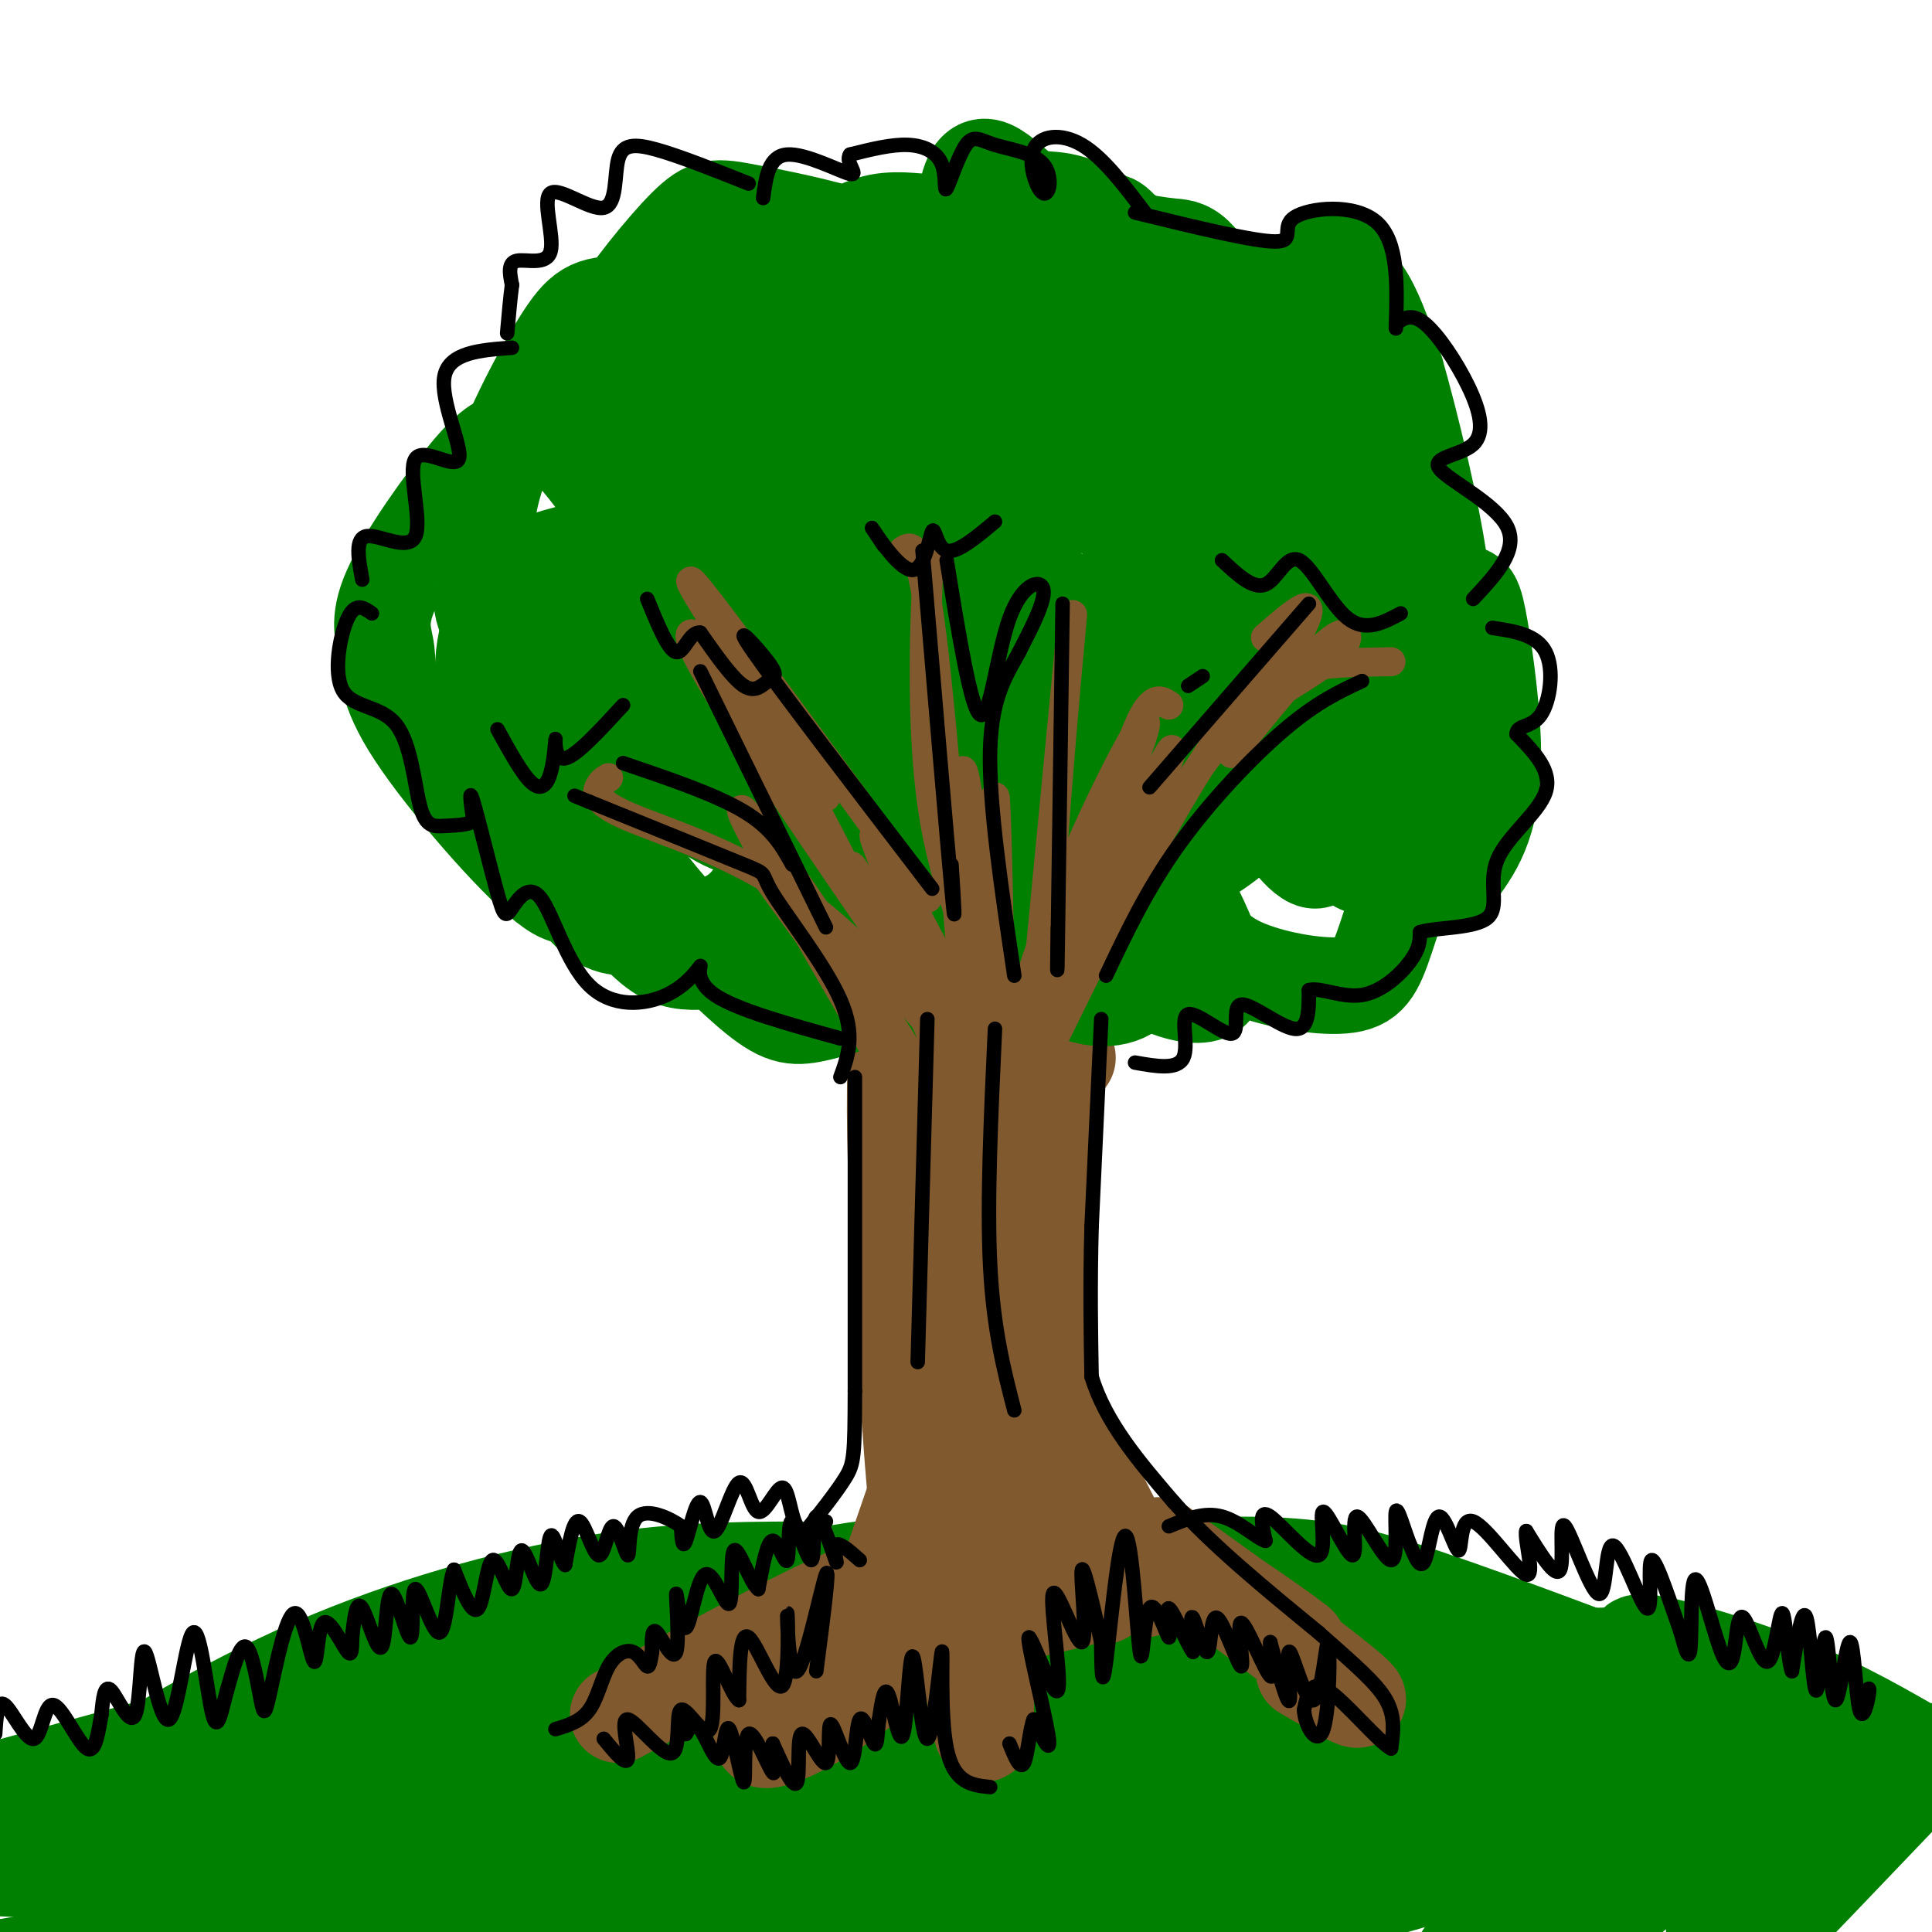 <svg viewBox='0 0 400 400' version='1.1' xmlns='http://www.w3.org/2000/svg' xmlns:xlink='http://www.w3.org/1999/xlink'><g fill='none' stroke='rgb(0,128,0)' stroke-width='20' stroke-linecap='round' stroke-linejoin='round'><path d='M313,354c-34.648,-0.391 -69.297,-0.781 -96,1c-26.703,1.781 -45.461,5.735 -43,8c2.461,2.265 26.142,2.841 53,1c26.858,-1.841 56.894,-6.099 86,-7c29.106,-0.901 57.284,1.555 41,5c-16.284,3.445 -77.029,7.879 -83,8c-5.971,0.121 42.833,-4.071 70,-6c27.167,-1.929 32.699,-1.596 19,2c-13.699,3.596 -46.628,10.456 -59,13c-12.372,2.544 -4.186,0.772 4,-1'/><path d='M305,378c14.136,-3.309 47.475,-11.083 62,-15c14.525,-3.917 10.237,-3.977 1,3c-9.237,6.977 -23.424,20.991 -31,27c-7.576,6.009 -8.540,4.013 5,-7c13.540,-11.013 41.584,-31.042 41,-25c-0.584,6.042 -29.796,38.156 -28,39c1.796,0.844 34.599,-29.580 39,-32c4.401,-2.420 -19.600,23.166 -24,28c-4.400,4.834 10.800,-11.083 26,-27'/><path d='M396,369c8.317,-7.654 16.110,-13.288 4,-3c-12.110,10.288 -44.122,36.500 -45,36c-0.878,-0.500 29.379,-27.712 28,-33c-1.379,-5.288 -34.394,11.346 -53,21c-18.606,9.654 -22.803,12.327 -27,15'/><path d='M304,404c24.822,-11.267 49.644,-22.533 44,-25c-5.644,-2.467 -41.756,3.867 -68,10c-26.244,6.133 -42.622,12.067 -59,18'/><path d='M231,404c38.250,-8.667 76.500,-17.333 64,-17c-12.500,0.333 -75.750,9.667 -139,19'/><path d='M174,403c44.511,-10.733 89.022,-21.467 110,-28c20.978,-6.533 18.422,-8.867 -15,-3c-33.422,5.867 -97.711,19.933 -162,34'/><path d='M175,395c43.798,-12.720 87.595,-25.440 103,-31c15.405,-5.560 2.417,-3.958 -12,-2c-14.417,1.958 -30.262,4.274 -63,12c-32.738,7.726 -82.369,20.863 -132,34'/><path d='M115,398c19.381,-4.738 38.762,-9.476 68,-19c29.238,-9.524 68.333,-23.833 63,-24c-5.333,-0.167 -55.095,13.810 -104,25c-48.905,11.190 -96.952,19.595 -145,28'/><path d='M33,400c96.643,-21.363 193.285,-42.727 224,-51c30.715,-8.273 -4.498,-3.456 -11,-4c-6.502,-0.544 15.708,-6.448 -26,0c-41.708,6.448 -147.334,25.247 -192,34c-44.666,8.753 -28.372,7.459 -23,8c5.372,0.541 -0.179,2.916 24,0c24.179,-2.916 78.089,-11.122 133,-22c54.911,-10.878 110.822,-24.429 118,-29c7.178,-4.571 -34.378,-0.163 -73,6c-38.622,6.163 -74.311,14.082 -110,22'/><path d='M97,364c-46.395,6.028 -107.381,10.097 -65,5c42.381,-5.097 188.129,-19.361 245,-26c56.871,-6.639 24.866,-5.655 32,1c7.134,6.655 53.407,18.980 61,18c7.593,-0.980 -23.494,-15.264 -30,-20c-6.506,-4.736 11.570,0.075 25,5c13.430,4.925 22.215,9.962 31,15'/><path d='M396,362c-6.564,-1.143 -38.475,-11.499 -48,-16c-9.525,-4.501 3.336,-3.146 -30,-3c-33.336,0.146 -112.870,-0.916 -150,-1c-37.130,-0.084 -31.858,0.809 -60,8c-28.142,7.191 -89.700,20.678 -90,25c-0.300,4.322 60.657,-0.521 121,-8c60.343,-7.479 120.071,-17.592 147,-22c26.929,-4.408 21.058,-3.110 28,-1c6.942,2.110 26.698,5.031 34,6c7.302,0.969 2.151,-0.016 -3,-1'/><path d='M345,349c-9.971,-3.772 -33.398,-12.701 -49,-18c-15.602,-5.299 -23.378,-6.967 -39,-7c-15.622,-0.033 -39.091,1.568 -52,1c-12.909,-0.568 -15.260,-3.305 -48,4c-32.740,7.305 -95.870,24.653 -159,42'/><path d='M3,371c0.000,0.000 16.000,-4.000 16,-4'/><path d='M165,325c-13.067,0.067 -26.133,0.133 -43,3c-16.867,2.867 -37.533,8.533 -57,17c-19.467,8.467 -37.733,19.733 -56,31'/></g>
<g fill='none' stroke='rgb(129,89,47)' stroke-width='20' stroke-linecap='round' stroke-linejoin='round'><path d='M237,329c-5.791,-12.201 -11.582,-24.402 -15,-28c-3.418,-3.598 -4.463,1.407 -5,-19c-0.537,-20.407 -0.568,-66.225 -1,-66c-0.432,0.225 -1.266,46.493 0,71c1.266,24.507 4.633,27.254 8,30'/><path d='M224,317c2.951,9.970 6.330,19.893 3,8c-3.330,-11.893 -13.367,-45.604 -18,-68c-4.633,-22.396 -3.860,-33.476 -4,-30c-0.140,3.476 -1.192,21.509 2,49c3.192,27.491 10.629,64.440 9,49c-1.629,-15.440 -12.322,-83.269 -16,-102c-3.678,-18.731 -0.339,11.634 3,42'/><path d='M203,265c0.956,27.053 1.846,73.687 1,62c-0.846,-11.687 -3.427,-81.695 -4,-100c-0.573,-18.305 0.863,15.092 0,41c-0.863,25.908 -4.025,44.326 -6,58c-1.975,13.674 -2.762,22.605 -2,-2c0.762,-24.605 3.075,-82.744 4,-101c0.925,-18.256 0.463,3.372 0,25'/><path d='M196,248c0.504,11.616 1.763,28.157 -3,50c-4.763,21.843 -15.550,48.988 -14,43c1.550,-5.988 15.436,-45.110 20,-59c4.564,-13.890 -0.194,-2.547 1,7c1.194,9.547 8.341,17.299 17,23c8.659,5.701 18.829,9.350 29,13'/><path d='M246,325c11.778,7.073 26.724,18.257 22,15c-4.724,-3.257 -29.118,-20.954 -28,-20c1.118,0.954 27.748,20.558 37,28c9.252,7.442 1.126,2.721 -7,-2'/><path d='M223,331c-18.530,4.389 -37.060,8.777 -40,7c-2.940,-1.777 9.711,-9.720 8,-6c-1.711,3.720 -17.784,19.102 -20,20c-2.216,0.898 9.427,-12.687 8,-13c-1.427,-0.313 -15.923,12.647 -20,18c-4.077,5.353 2.264,3.101 8,0c5.736,-3.101 10.868,-7.050 16,-11'/><path d='M183,346c6.048,-7.631 13.167,-21.208 17,-18c3.833,3.208 4.381,23.202 4,29c-0.381,5.798 -1.690,-2.601 -3,-11'/><path d='M198,331c-22.726,10.071 -45.452,20.143 -46,19c-0.548,-1.143 21.083,-13.500 29,-19c7.917,-5.500 2.119,-4.143 -9,1c-11.119,5.143 -27.560,14.071 -44,23'/><path d='M188,327c4.381,-28.067 8.762,-56.134 9,-80c0.238,-23.866 -3.668,-43.530 -5,-29c-1.332,14.530 -0.089,63.256 0,87c0.089,23.744 -0.976,22.508 -3,-3c-2.024,-25.508 -5.007,-75.288 -3,-87c2.007,-11.712 9.003,14.644 16,41'/><path d='M202,256c1.807,-4.203 -1.675,-35.211 -2,-47c-0.325,-11.789 2.507,-4.358 6,4c3.493,8.358 7.648,17.642 9,17c1.352,-0.642 -0.097,-11.211 0,-16c0.097,-4.789 1.742,-3.797 3,-2c1.258,1.797 2.129,4.398 3,7'/></g>
<g fill='none' stroke='rgb(0,128,0)' stroke-width='20' stroke-linecap='round' stroke-linejoin='round'><path d='M235,166c8.996,15.562 17.991,31.123 17,37c-0.991,5.877 -11.970,2.069 -21,-4c-9.030,-6.069 -16.112,-14.400 -20,-20c-3.888,-5.600 -4.582,-8.468 -3,-12c1.582,-3.532 5.439,-7.727 11,-5c5.561,2.727 12.825,12.376 16,19c3.175,6.624 2.262,10.225 2,14c-0.262,3.775 0.126,7.725 -3,10c-3.126,2.275 -9.767,2.874 -17,-3c-7.233,-5.874 -15.057,-18.220 -18,-27c-2.943,-8.780 -1.006,-13.995 1,-17c2.006,-3.005 4.080,-3.802 8,-2c3.920,1.802 9.687,6.203 13,11c3.313,4.797 4.171,9.991 5,15c0.829,5.009 1.627,9.834 1,13c-0.627,3.166 -2.681,4.675 -5,6c-2.319,1.325 -4.905,2.467 -9,2c-4.095,-0.467 -9.700,-2.544 -14,-6c-4.300,-3.456 -7.293,-8.290 -10,-12c-2.707,-3.710 -5.126,-6.295 -7,-14c-1.874,-7.705 -3.203,-20.529 -1,-26c2.203,-5.471 7.939,-3.588 12,-3c4.061,0.588 6.446,-0.118 9,6c2.554,6.118 5.277,19.059 8,32'/><path d='M210,180c-0.715,10.518 -6.503,20.812 -14,24c-7.497,3.188 -16.704,-0.730 -23,-6c-6.296,-5.270 -9.680,-11.891 -12,-17c-2.320,-5.109 -3.575,-8.707 -4,-13c-0.425,-4.293 -0.019,-9.283 1,-13c1.019,-3.717 2.652,-6.163 7,-7c4.348,-0.837 11.411,-0.066 16,1c4.589,1.066 6.703,2.425 8,11c1.297,8.575 1.776,24.365 1,33c-0.776,8.635 -2.809,10.116 -7,12c-4.191,1.884 -10.541,4.172 -15,5c-4.459,0.828 -7.027,0.198 -14,-6c-6.973,-6.198 -18.353,-17.962 -24,-27c-5.647,-9.038 -5.562,-15.348 -5,-20c0.562,-4.652 1.602,-7.644 4,-10c2.398,-2.356 6.153,-4.075 10,-5c3.847,-0.925 7.784,-1.055 12,1c4.216,2.055 8.711,6.294 12,11c3.289,4.706 5.373,9.880 5,17c-0.373,7.120 -3.202,16.188 -6,21c-2.798,4.812 -5.565,5.369 -9,6c-3.435,0.631 -7.539,1.338 -11,1c-3.461,-0.338 -6.278,-1.719 -11,-7c-4.722,-5.281 -11.348,-14.460 -15,-21c-3.652,-6.540 -4.329,-10.440 -4,-17c0.329,-6.560 1.665,-15.780 3,-25'/><path d='M115,129c1.947,-4.811 5.315,-4.339 9,-5c3.685,-0.661 7.689,-2.457 14,0c6.311,2.457 14.930,9.166 20,15c5.070,5.834 6.592,10.794 6,19c-0.592,8.206 -3.300,19.657 -7,26c-3.700,6.343 -8.394,7.576 -13,8c-4.606,0.424 -9.123,0.037 -13,0c-3.877,-0.037 -7.114,0.276 -13,-8c-5.886,-8.276 -14.419,-25.141 -17,-37c-2.581,-11.859 0.792,-18.711 3,-23c2.208,-4.289 3.250,-6.014 9,-8c5.750,-1.986 16.208,-4.231 25,-5c8.792,-0.769 15.918,-0.061 23,2c7.082,2.061 14.119,5.476 19,9c4.881,3.524 7.605,7.156 10,14c2.395,6.844 4.459,16.898 -1,24c-5.459,7.102 -18.443,11.251 -27,12c-8.557,0.749 -12.687,-1.904 -17,-5c-4.313,-3.096 -8.808,-6.636 -13,-12c-4.192,-5.364 -8.081,-12.553 -10,-17c-1.919,-4.447 -1.869,-6.152 0,-11c1.869,-4.848 5.556,-12.841 15,-20c9.444,-7.159 24.645,-13.486 34,-16c9.355,-2.514 12.865,-1.215 18,8c5.135,9.215 11.896,26.347 14,36c2.104,9.653 -0.448,11.826 -3,14'/><path d='M200,149c-5.853,4.591 -18.985,9.068 -31,5c-12.015,-4.068 -22.913,-16.680 -28,-24c-5.087,-7.320 -4.365,-9.347 -4,-12c0.365,-2.653 0.371,-5.933 3,-12c2.629,-6.067 7.881,-14.923 17,-20c9.119,-5.077 22.104,-6.376 28,-7c5.896,-0.624 4.703,-0.574 10,1c5.297,1.574 17.083,4.670 27,13c9.917,8.330 17.966,21.893 22,31c4.034,9.107 4.054,13.758 1,22c-3.054,8.242 -9.181,20.075 -15,25c-5.819,4.925 -11.330,2.943 -16,3c-4.670,0.057 -8.501,2.154 -18,-4c-9.499,-6.154 -24.668,-20.559 -32,-29c-7.332,-8.441 -6.826,-10.919 -7,-15c-0.174,-4.081 -1.027,-9.764 4,-19c5.027,-9.236 15.935,-22.025 23,-28c7.065,-5.975 10.288,-5.135 14,-5c3.712,0.135 7.912,-0.434 16,3c8.088,3.434 20.065,10.872 28,17c7.935,6.128 11.829,10.946 16,15c4.171,4.054 8.621,7.343 10,16c1.379,8.657 -0.311,22.681 -3,32c-2.689,9.319 -6.378,13.932 -12,18c-5.622,4.068 -13.178,7.591 -20,9c-6.822,1.409 -12.911,0.705 -19,0'/><path d='M214,184c-10.343,-4.362 -26.700,-15.267 -38,-25c-11.300,-9.733 -17.543,-18.295 -21,-25c-3.457,-6.705 -4.128,-11.553 -5,-16c-0.872,-4.447 -1.946,-8.494 1,-16c2.946,-7.506 9.912,-18.471 15,-25c5.088,-6.529 8.297,-8.620 13,-10c4.703,-1.380 10.898,-2.048 16,-2c5.102,0.048 9.110,0.813 16,8c6.890,7.187 16.661,20.796 22,31c5.339,10.204 6.246,17.003 7,24c0.754,6.997 1.354,14.191 0,20c-1.354,5.809 -4.662,10.234 -8,13c-3.338,2.766 -6.705,3.872 -12,3c-5.295,-0.872 -12.517,-3.722 -21,-11c-8.483,-7.278 -18.225,-18.983 -23,-26c-4.775,-7.017 -4.582,-9.345 -3,-13c1.582,-3.655 4.552,-8.637 8,-11c3.448,-2.363 7.374,-2.109 11,-1c3.626,1.109 6.951,3.072 10,6c3.049,2.928 5.821,6.821 9,16c3.179,9.179 6.763,23.645 6,29c-0.763,5.355 -5.875,1.600 -13,-8c-7.125,-9.600 -16.265,-25.046 -20,-35c-3.735,-9.954 -2.067,-14.415 0,-15c2.067,-0.585 4.534,2.708 7,6'/><path d='M191,101c3.961,9.608 10.363,30.628 13,40c2.637,9.372 1.508,7.097 1,8c-0.508,0.903 -0.394,4.983 -5,2c-4.606,-2.983 -13.931,-13.031 -19,-20c-5.069,-6.969 -5.881,-10.861 -7,-15c-1.119,-4.139 -2.543,-8.524 -2,-13c0.543,-4.476 3.054,-9.041 6,-13c2.946,-3.959 6.326,-7.312 13,-9c6.674,-1.688 16.640,-1.710 24,0c7.360,1.710 12.112,5.152 17,10c4.888,4.848 9.912,11.102 13,18c3.088,6.898 4.239,14.438 5,22c0.761,7.562 1.132,15.144 0,23c-1.132,7.856 -3.767,15.984 -7,19c-3.233,3.016 -7.065,0.918 -10,1c-2.935,0.082 -4.971,2.345 -12,-6c-7.029,-8.345 -19.049,-27.296 -23,-38c-3.951,-10.704 0.166,-13.161 2,-16c1.834,-2.839 1.386,-6.061 7,1c5.614,7.061 17.292,24.403 24,33c6.708,8.597 8.448,8.449 12,10c3.552,1.551 8.918,4.802 19,6c10.082,1.198 24.881,0.342 31,1c6.119,0.658 3.560,2.829 1,5'/><path d='M294,170c-1.186,5.572 -4.651,17.002 -7,24c-2.349,6.998 -3.581,9.563 -9,10c-5.419,0.437 -15.025,-1.253 -21,-4c-5.975,-2.747 -8.320,-6.551 -13,-13c-4.680,-6.449 -11.697,-15.543 -14,-27c-2.303,-11.457 0.107,-25.278 2,-32c1.893,-6.722 3.269,-6.344 7,-7c3.731,-0.656 9.818,-2.347 14,-1c4.182,1.347 6.459,5.732 9,9c2.541,3.268 5.344,5.421 8,15c2.656,9.579 5.163,26.586 4,32c-1.163,5.414 -5.998,-0.763 -9,-5c-3.002,-4.237 -4.172,-6.534 -5,-10c-0.828,-3.466 -1.315,-8.101 -1,-15c0.315,-6.899 1.433,-16.062 3,-22c1.567,-5.938 3.582,-8.651 6,-11c2.418,-2.349 5.237,-4.333 8,-4c2.763,0.333 5.469,2.983 8,4c2.531,1.017 4.888,0.399 7,12c2.112,11.601 3.978,35.419 4,46c0.022,10.581 -1.802,7.926 -5,8c-3.198,0.074 -7.771,2.878 -12,-3c-4.229,-5.878 -8.115,-20.439 -12,-35'/><path d='M266,141c-0.159,-11.055 5.444,-21.193 9,-27c3.556,-5.807 5.066,-7.284 8,-7c2.934,0.284 7.291,2.331 10,5c2.709,2.669 3.771,5.962 5,17c1.229,11.038 2.625,29.821 1,38c-1.625,8.179 -6.271,5.753 -9,4c-2.729,-1.753 -3.540,-2.833 -9,-6c-5.460,-3.167 -15.570,-8.422 -21,-27c-5.430,-18.578 -6.182,-50.478 -8,-55c-1.818,-4.522 -4.703,18.335 -7,29c-2.297,10.665 -4.006,9.137 -9,10c-4.994,0.863 -13.272,4.117 -24,5c-10.728,0.883 -23.905,-0.606 -31,-2c-7.095,-1.394 -8.108,-2.693 -8,9c0.108,11.693 1.337,36.379 -2,44c-3.337,7.621 -11.239,-1.823 -18,-12c-6.761,-10.177 -12.380,-21.089 -18,-32'/><path d='M135,134c-4.019,-10.916 -5.066,-22.205 -5,-14c0.066,8.205 1.246,35.906 1,47c-0.246,11.094 -1.919,5.582 -10,-9c-8.081,-14.582 -22.570,-38.233 -21,-32c1.570,6.233 19.198,42.351 25,56c5.802,13.649 -0.221,4.829 -3,3c-2.779,-1.829 -2.314,3.333 -9,-2c-6.686,-5.333 -20.523,-21.160 -27,-31c-6.477,-9.840 -5.595,-13.692 -6,-17c-0.405,-3.308 -2.098,-6.072 1,-13c3.098,-6.928 10.988,-18.019 16,-24c5.012,-5.981 7.146,-6.852 10,-7c2.854,-0.148 6.427,0.426 10,1'/><path d='M117,92c5.515,5.361 14.301,18.263 18,26c3.699,7.737 2.311,10.308 0,14c-2.311,3.692 -5.546,8.505 -8,11c-2.454,2.495 -4.129,2.674 -8,0c-3.871,-2.674 -9.940,-8.200 -13,-12c-3.060,-3.800 -3.112,-5.874 -4,-10c-0.888,-4.126 -2.613,-10.302 0,-20c2.613,-9.698 9.565,-22.916 14,-30c4.435,-7.084 6.355,-8.034 13,-8c6.645,0.034 18.015,1.051 26,5c7.985,3.949 12.583,10.829 16,17c3.417,6.171 5.651,11.634 8,18c2.349,6.366 4.811,13.634 1,15c-3.811,1.366 -13.895,-3.170 -20,-10c-6.105,-6.830 -8.231,-15.953 -8,-24c0.231,-8.047 2.821,-15.019 6,-20c3.179,-4.981 6.948,-7.972 11,-11c4.052,-3.028 8.386,-6.093 13,-7c4.614,-0.907 9.507,0.342 12,0c2.493,-0.342 2.586,-2.277 9,9c6.414,11.277 19.150,35.767 27,48c7.850,12.233 10.814,12.209 12,11c1.186,-1.209 0.593,-3.605 0,-6'/><path d='M242,108c6.412,-9.168 22.444,-29.090 30,-35c7.556,-5.910 6.638,2.190 10,12c3.362,9.810 11.005,21.329 14,32c2.995,10.671 1.343,20.493 -1,25c-2.343,4.507 -5.376,3.699 -8,0c-2.624,-3.699 -4.840,-10.288 -2,-14c2.840,-3.712 10.735,-4.546 15,-5c4.265,-0.454 4.900,-0.528 6,5c1.100,5.528 2.667,16.659 3,25c0.333,8.341 -0.566,13.894 -2,18c-1.434,4.106 -3.402,6.767 -5,9c-1.598,2.233 -2.825,4.037 -7,2c-4.175,-2.037 -11.299,-7.917 -16,-18c-4.701,-10.083 -6.979,-24.369 -8,-37c-1.021,-12.631 -0.786,-23.607 1,-23c1.786,0.607 5.123,12.795 6,20c0.877,7.205 -0.704,9.425 -2,12c-1.296,2.575 -2.306,5.505 -7,7c-4.694,1.495 -13.071,1.556 -20,0c-6.929,-1.556 -12.408,-4.730 -18,-9c-5.592,-4.270 -11.296,-9.635 -17,-15'/><path d='M214,119c-11.105,-10.148 -30.369,-28.020 -40,-35c-9.631,-6.980 -9.631,-3.070 -12,-2c-2.369,1.070 -7.109,-0.700 -10,5c-2.891,5.700 -3.933,18.869 -5,14c-1.067,-4.869 -2.160,-27.778 -1,-39c1.160,-11.222 4.572,-10.759 7,-10c2.428,0.759 3.872,1.813 5,5c1.128,3.187 1.941,8.505 2,15c0.059,6.495 -0.635,14.167 -2,18c-1.365,3.833 -3.402,3.829 -8,3c-4.598,-0.829 -11.757,-2.482 -16,-6c-4.243,-3.518 -5.568,-8.901 -7,-12c-1.432,-3.099 -2.969,-3.913 0,-9c2.969,-5.087 10.444,-14.447 15,-19c4.556,-4.553 6.194,-4.298 13,-3c6.806,1.298 18.779,3.638 27,7c8.221,3.362 12.688,7.747 18,13c5.312,5.253 11.469,11.376 18,20c6.531,8.624 13.438,19.750 13,22c-0.438,2.250 -8.219,-4.375 -16,-11'/><path d='M215,95c-5.609,-10.335 -11.632,-30.672 -15,-39c-3.368,-8.328 -4.080,-4.646 -4,4c0.080,8.646 0.952,22.257 2,33c1.048,10.743 2.270,18.620 2,6c-0.270,-12.620 -2.033,-45.736 0,-58c2.033,-12.264 7.862,-3.676 12,-1c4.138,2.676 6.586,-0.560 16,5c9.414,5.560 25.795,19.915 34,28c8.205,8.085 8.233,9.899 8,13c-0.233,3.101 -0.728,7.490 -2,10c-1.272,2.510 -3.323,3.139 -8,1c-4.677,-2.139 -11.982,-7.048 -17,-11c-5.018,-3.952 -7.751,-6.946 -10,-14c-2.249,-7.054 -4.015,-18.169 -4,-23c0.015,-4.831 1.812,-3.378 5,1c3.188,4.378 7.768,11.679 11,20c3.232,8.321 5.116,17.660 7,27'/><path d='M252,97c-0.374,3.569 -4.810,-1.007 -8,-4c-3.190,-2.993 -5.135,-4.401 -9,-12c-3.865,-7.599 -9.652,-21.389 -12,-28c-2.348,-6.611 -1.258,-6.043 3,-5c4.258,1.043 11.683,2.561 16,3c4.317,0.439 5.524,-0.202 14,15c8.476,15.202 24.220,46.246 25,48c0.780,1.754 -13.404,-25.782 -18,-40c-4.596,-14.218 0.398,-15.118 4,-15c3.602,0.118 5.813,1.255 7,-2c1.187,-3.255 1.349,-10.903 7,4c5.651,14.903 16.791,52.357 18,65c1.209,12.643 -7.512,0.474 -12,-5c-4.488,-5.474 -4.744,-4.254 -9,-12c-4.256,-7.746 -12.513,-24.457 -16,-33c-3.487,-8.543 -2.203,-8.919 1,-11c3.203,-2.081 8.324,-5.868 12,-7c3.676,-1.132 5.907,0.391 8,4c2.093,3.609 4.046,9.305 6,15'/><path d='M289,77c2.976,10.345 7.417,28.708 9,40c1.583,11.292 0.310,15.512 -2,18c-2.310,2.488 -5.655,3.244 -9,4'/></g>
<g fill='none' stroke='rgb(129,89,47)' stroke-width='6' stroke-linecap='round' stroke-linejoin='round'><path d='M206,228c4.166,-15.453 8.332,-30.906 16,-49c7.668,-18.094 18.839,-38.829 14,-25c-4.839,13.829 -25.687,62.223 -24,61c1.687,-1.223 25.911,-52.064 30,-59c4.089,-6.936 -11.955,30.032 -28,67'/><path d='M214,223c0.247,0.815 14.865,-30.646 25,-49c10.135,-18.354 15.789,-23.600 22,-28c6.211,-4.400 12.980,-7.954 16,-11c3.020,-3.046 2.291,-5.585 -2,-2c-4.291,3.585 -12.146,13.292 -20,23'/><path d='M255,156c0.578,-2.556 12.022,-20.444 15,-27c2.978,-6.556 -2.511,-1.778 -8,3'/><path d='M202,236c-3.250,-41.833 -6.500,-83.667 -9,-104c-2.500,-20.333 -4.250,-19.167 -6,-18'/><path d='M192,186c-18.833,-25.750 -37.667,-51.500 -45,-61c-7.333,-9.500 -3.167,-2.750 1,4'/><path d='M200,221c-11.560,-13.571 -23.119,-27.143 -36,-36c-12.881,-8.857 -27.083,-13.000 -34,-16c-6.917,-3.000 -6.548,-4.857 -6,-6c0.548,-1.143 1.274,-1.571 2,-2'/><path d='M214,211c4.333,-45.149 8.667,-90.298 8,-83c-0.667,7.298 -6.333,67.042 -5,78c1.333,10.958 9.667,-26.869 15,-45c5.333,-18.131 7.667,-16.565 10,-15'/><path d='M231,189c8.733,-15.689 17.467,-31.378 24,-40c6.533,-8.622 10.867,-10.178 16,-11c5.133,-0.822 11.067,-0.911 17,-1'/><path d='M185,224c-18.498,-31.782 -36.996,-63.563 -30,-55c6.996,8.563 39.485,57.471 39,59c-0.485,1.529 -33.944,-44.322 -35,-46c-1.056,-1.678 30.293,40.818 36,43c5.707,2.182 -14.226,-35.948 -18,-44c-3.774,-8.052 8.613,13.974 21,36'/><path d='M198,217c-2.196,-7.651 -18.185,-44.777 -17,-44c1.185,0.777 19.546,39.457 25,43c5.454,3.543 -1.997,-28.051 -5,-44c-3.003,-15.949 -1.556,-16.251 0,-3c1.556,13.251 3.221,40.057 4,36c0.779,-4.057 0.671,-38.977 1,-40c0.329,-1.023 1.094,31.851 1,44c-0.094,12.149 -1.047,3.575 -2,-5'/><path d='M205,204c-2.964,-6.131 -9.375,-18.958 -12,-37c-2.625,-18.042 -1.464,-41.298 -1,-49c0.464,-7.702 0.232,0.149 0,8'/><path d='M188,202c-18.563,-26.987 -37.126,-53.974 -43,-65c-5.874,-11.026 0.941,-6.089 13,13c12.059,19.089 29.362,52.332 28,50c-1.362,-2.332 -21.389,-40.238 -27,-52c-5.611,-11.762 3.195,2.619 12,17'/><path d='M200,189c0.000,0.000 0.000,0.000 0,0'/></g>
<g fill='none' stroke='rgb(0,0,0)' stroke-width='3' stroke-linecap='round' stroke-linejoin='round'><path d='M228,211c0.000,0.000 -2.000,43.000 -2,43'/><path d='M226,254c-0.333,12.333 -0.167,21.667 0,31'/><path d='M226,285c2.833,9.500 9.917,17.750 17,26'/><path d='M243,311c7.833,8.833 18.917,17.917 30,27'/><path d='M273,338c7.733,6.867 12.067,10.533 14,14c1.933,3.467 1.467,6.733 1,10'/><path d='M288,362c-2.511,-1.289 -9.289,-9.511 -13,-12c-3.711,-2.489 -4.356,0.756 -5,4'/><path d='M270,354c0.046,2.870 2.660,8.045 4,4c1.340,-4.045 1.406,-17.310 1,-18c-0.406,-0.690 -1.284,11.197 -3,12c-1.716,0.803 -4.270,-9.476 -5,-10c-0.730,-0.524 0.363,8.707 0,10c-0.363,1.293 -2.181,-5.354 -4,-12'/><path d='M263,340c-0.234,0.597 1.180,8.091 0,7c-1.180,-1.091 -4.954,-10.765 -6,-11c-1.046,-0.235 0.637,8.970 0,9c-0.637,0.030 -3.593,-9.116 -5,-10c-1.407,-0.884 -1.263,6.493 -2,7c-0.737,0.507 -2.353,-5.855 -3,-7c-0.647,-1.145 -0.323,2.928 0,7'/><path d='M247,342c-1.191,-1.493 -4.169,-8.724 -5,-9c-0.831,-0.276 0.485,6.405 0,6c-0.485,-0.405 -2.771,-7.896 -4,-6c-1.229,1.896 -1.402,13.178 -2,9c-0.598,-4.178 -1.623,-23.817 -3,-24c-1.377,-0.183 -3.108,19.091 -4,26c-0.892,6.909 -0.946,1.455 -1,-4'/><path d='M228,340c-1.171,-5.196 -3.599,-16.184 -4,-15c-0.401,1.184 1.223,14.542 0,15c-1.223,0.458 -5.295,-11.982 -6,-10c-0.705,1.982 1.955,18.387 1,20c-0.955,1.613 -5.526,-11.566 -6,-11c-0.474,0.566 3.150,14.876 4,20c0.850,5.124 -1.075,1.062 -3,-3'/><path d='M214,356c-0.778,1.711 -1.222,7.489 -2,9c-0.778,1.511 -1.889,-1.244 -3,-4'/><path d='M205,370c-3.760,-0.392 -7.520,-0.784 -9,-8c-1.480,-7.216 -0.679,-21.257 -1,-20c-0.321,1.257 -1.763,17.812 -3,18c-1.237,0.188 -2.270,-15.991 -3,-17c-0.730,-1.009 -1.158,13.151 -2,16c-0.842,2.849 -2.098,-5.615 -3,-8c-0.902,-2.385 -1.451,1.307 -2,5'/><path d='M182,356c-0.369,2.403 -0.290,5.910 -1,5c-0.710,-0.910 -2.209,-6.237 -3,-5c-0.791,1.237 -0.874,9.037 -2,9c-1.126,-0.037 -3.296,-7.910 -4,-8c-0.704,-0.090 0.059,7.605 -1,8c-1.059,0.395 -3.939,-6.509 -5,-6c-1.061,0.509 -0.303,8.431 -1,10c-0.697,1.569 -2.848,-3.216 -5,-8'/><path d='M160,361c-0.475,0.826 0.839,6.892 0,6c-0.839,-0.892 -3.831,-8.742 -5,-8c-1.169,0.742 -0.515,10.077 -1,10c-0.485,-0.077 -2.109,-9.567 -3,-11c-0.891,-1.433 -1.047,5.191 -2,6c-0.953,0.809 -2.701,-4.197 -4,-6c-1.299,-1.803 -2.150,-0.401 -3,1'/><path d='M142,359c-0.500,-0.333 -0.250,-1.667 0,-3'/><path d='M169,346c1.458,-11.231 2.916,-22.462 2,-20c-0.916,2.462 -4.207,18.615 -6,20c-1.793,1.385 -2.089,-12.000 -2,-12c0.089,0.000 0.562,13.385 -1,15c-1.562,1.615 -5.161,-8.538 -7,-10c-1.839,-1.462 -1.920,5.769 -2,13'/><path d='M153,352c-1.481,-0.766 -4.183,-9.180 -5,-8c-0.817,1.180 0.251,11.953 -1,14c-1.251,2.047 -4.821,-4.634 -6,-4c-1.179,0.634 0.035,8.582 -2,9c-2.035,0.418 -7.317,-6.695 -9,-7c-1.683,-0.305 0.233,6.199 0,8c-0.233,1.801 -2.617,-1.099 -5,-4'/><path d='M178,323c-2.235,-1.977 -4.470,-3.954 -5,-3c-0.530,0.954 0.645,4.839 0,3c-0.645,-1.839 -3.110,-9.402 -4,-9c-0.890,0.402 -0.205,8.768 -1,9c-0.795,0.232 -3.069,-7.670 -4,-8c-0.931,-0.330 -0.520,6.911 -1,8c-0.480,1.089 -1.851,-3.975 -3,-4c-1.149,-0.025 -2.074,4.987 -3,10'/><path d='M157,329c-1.602,-1.090 -4.108,-8.816 -5,-8c-0.892,0.816 -0.168,10.175 -1,11c-0.832,0.825 -3.218,-6.883 -5,-6c-1.782,0.883 -2.961,10.358 -4,11c-1.039,0.642 -1.938,-7.550 -2,-7c-0.062,0.550 0.714,9.840 0,12c-0.714,2.160 -2.918,-2.812 -4,-4c-1.082,-1.188 -1.041,1.406 -1,4'/><path d='M135,342c-0.269,1.494 -0.442,3.229 -1,3c-0.558,-0.229 -1.500,-2.422 -3,-3c-1.500,-0.578 -3.558,0.460 -5,3c-1.442,2.540 -2.269,6.583 -4,9c-1.731,2.417 -4.365,3.209 -7,4'/><path d='M171,315c-2.325,1.556 -4.650,3.111 -6,1c-1.350,-2.111 -1.726,-7.890 -3,-8c-1.274,-0.110 -3.448,5.449 -5,5c-1.552,-0.449 -2.482,-6.908 -4,-6c-1.518,0.908 -3.623,9.181 -5,10c-1.377,0.819 -2.024,-5.818 -3,-6c-0.976,-0.182 -2.279,6.091 -3,8c-0.721,1.909 -0.861,-0.545 -1,-3'/><path d='M141,316c-2.111,-1.536 -6.890,-3.877 -9,-2c-2.110,1.877 -1.552,7.973 -2,8c-0.448,0.027 -1.904,-6.013 -3,-6c-1.096,0.013 -1.834,6.080 -3,6c-1.166,-0.080 -2.762,-6.309 -4,-7c-1.238,-0.691 -2.119,4.154 -3,9'/><path d='M117,324c-1.083,-0.733 -2.289,-7.065 -3,-6c-0.711,1.065 -0.926,9.527 -2,10c-1.074,0.473 -3.006,-7.042 -4,-7c-0.994,0.042 -1.050,7.640 -2,8c-0.950,0.360 -2.794,-6.518 -4,-6c-1.206,0.518 -1.773,8.434 -3,10c-1.227,1.566 -3.113,-3.217 -5,-8'/><path d='M94,325c-1.150,2.470 -1.524,12.647 -3,13c-1.476,0.353 -4.055,-9.116 -5,-9c-0.945,0.116 -0.256,9.818 -1,10c-0.744,0.182 -2.921,-9.158 -4,-9c-1.079,0.158 -1.060,9.812 -2,11c-0.940,1.188 -2.840,-6.089 -4,-8c-1.160,-1.911 -1.580,1.545 -2,5'/><path d='M73,338c-0.253,2.234 0.115,5.320 -1,4c-1.115,-1.320 -3.712,-7.046 -5,-6c-1.288,1.046 -1.267,8.864 -2,8c-0.733,-0.864 -2.218,-10.408 -4,-10c-1.782,0.408 -3.859,10.769 -5,16c-1.141,5.231 -1.346,5.331 -2,2c-0.654,-3.331 -1.758,-10.095 -3,-11c-1.242,-0.905 -2.621,4.047 -4,9'/><path d='M47,350c-1.116,3.927 -1.906,9.245 -3,5c-1.094,-4.245 -2.492,-18.054 -4,-17c-1.508,1.054 -3.125,16.970 -5,18c-1.875,1.030 -4.008,-12.827 -5,-14c-0.992,-1.173 -0.844,10.338 -2,13c-1.156,2.662 -3.616,-3.525 -5,-5c-1.384,-1.475 -1.692,1.763 -2,5'/><path d='M21,355c-0.605,3.054 -1.118,8.188 -3,7c-1.882,-1.188 -5.133,-8.700 -7,-9c-1.867,-0.300 -2.349,6.612 -4,7c-1.651,0.388 -4.472,-5.746 -6,-7c-1.528,-1.254 -1.764,2.373 -2,6'/><path d='M385,354c1.032,-2.703 2.064,-5.407 2,-4c-0.064,1.407 -1.225,6.924 -2,4c-0.775,-2.924 -1.166,-14.287 -2,-14c-0.834,0.287 -2.113,12.226 -3,12c-0.887,-0.226 -1.382,-12.617 -2,-13c-0.618,-0.383 -1.359,11.243 -2,11c-0.641,-0.243 -1.183,-12.355 -2,-15c-0.817,-2.645 -1.908,4.178 -3,11'/><path d='M371,346c-0.810,-1.796 -1.334,-11.785 -2,-12c-0.666,-0.215 -1.475,9.343 -3,10c-1.525,0.657 -3.766,-7.587 -5,-9c-1.234,-1.413 -1.460,4.005 -2,7c-0.540,2.995 -1.392,3.566 -3,-1c-1.608,-4.566 -3.971,-14.268 -5,-14c-1.029,0.268 -0.722,10.505 -1,14c-0.278,3.495 -1.139,0.247 -2,-3'/><path d='M348,338c-1.717,-4.743 -5.009,-15.101 -6,-15c-0.991,0.101 0.318,10.659 -1,10c-1.318,-0.659 -5.262,-12.536 -7,-13c-1.738,-0.464 -1.270,10.484 -3,10c-1.730,-0.484 -5.658,-12.399 -7,-14c-1.342,-1.601 -0.098,7.114 -1,9c-0.902,1.886 -3.951,-3.057 -7,-8'/><path d='M316,317c-0.449,1.607 1.927,9.626 0,9c-1.927,-0.626 -8.157,-9.897 -11,-11c-2.843,-1.103 -2.298,5.962 -3,6c-0.702,0.038 -2.651,-6.951 -4,-7c-1.349,-0.049 -2.100,6.843 -3,9c-0.900,2.157 -1.950,-0.422 -3,-3'/><path d='M292,320c-1.200,-2.852 -2.700,-8.481 -3,-7c-0.300,1.481 0.598,10.073 -1,10c-1.598,-0.073 -5.694,-8.810 -7,-9c-1.306,-0.190 0.178,8.167 -1,8c-1.178,-0.167 -5.017,-8.859 -6,-9c-0.983,-0.141 0.889,8.270 -1,9c-1.889,0.730 -7.540,-6.220 -10,-8c-2.460,-1.780 -1.730,1.610 -1,5'/><path d='M262,319c-1.667,-0.422 -5.333,-3.978 -9,-5c-3.667,-1.022 -7.333,0.489 -11,2'/><path d='M177,223c0.000,0.000 0.000,65.000 0,65'/><path d='M177,288c-0.044,13.578 -0.156,15.022 -2,18c-1.844,2.978 -5.422,7.489 -9,12'/><path d='M174,223c1.595,-4.375 3.190,-8.750 0,-16c-3.190,-7.250 -11.167,-17.375 -14,-22c-2.833,-4.625 -0.524,-3.750 -6,-6c-5.476,-2.250 -18.738,-7.625 -32,-13'/><path d='M122,166c-5.333,-2.167 -2.667,-1.083 0,0'/><path d='M164,179c-2.083,-3.750 -4.167,-7.500 -10,-11c-5.833,-3.500 -15.417,-6.750 -25,-10'/><path d='M193,184c-15.952,-20.841 -31.904,-41.681 -37,-49c-5.096,-7.319 0.665,-1.116 3,2c2.335,3.116 1.244,3.147 0,4c-1.244,0.853 -2.641,2.530 -5,1c-2.359,-1.530 -5.679,-6.265 -9,-11'/><path d='M145,131c-2.244,-0.333 -3.356,4.333 -5,4c-1.644,-0.333 -3.822,-5.667 -6,-11'/><path d='M171,192c0.000,0.000 -26.000,-53.000 -26,-53'/><path d='M206,108c-3.941,3.300 -7.882,6.600 -10,6c-2.118,-0.600 -2.413,-5.099 -3,-4c-0.587,1.099 -1.466,7.796 -4,8c-2.534,0.204 -6.724,-6.085 -8,-8c-1.276,-1.915 0.362,0.542 2,3'/><path d='M191,114c2.500,29.583 5.000,59.167 6,70c1.000,10.833 0.500,2.917 0,-5'/><path d='M196,116c2.518,15.530 5.036,31.060 7,32c1.964,0.940 3.375,-12.708 6,-20c2.625,-7.292 6.464,-8.226 7,-6c0.536,2.226 -2.232,7.613 -5,13'/><path d='M211,135c-2.333,4.378 -5.667,8.822 -6,20c-0.333,11.178 2.333,29.089 5,47'/><path d='M220,125c-0.417,29.417 -0.833,58.833 -1,70c-0.167,11.167 -0.083,4.083 0,-3'/><path d='M271,125c0.000,0.000 -33.000,38.000 -33,38'/><path d='M282,141c-4.644,2.156 -9.289,4.311 -16,10c-6.711,5.689 -15.489,14.911 -22,24c-6.511,9.089 -10.756,18.044 -15,27'/><path d='M249,140c0.000,0.000 -3.000,2.000 -3,2'/><path d='M290,127c-3.673,1.958 -7.345,3.917 -11,1c-3.655,-2.917 -7.292,-10.708 -10,-12c-2.708,-1.292 -4.488,3.917 -7,5c-2.512,1.083 -5.756,-1.958 -9,-5'/><path d='M129,146c-4.855,5.281 -9.710,10.561 -12,11c-2.290,0.439 -2.016,-3.965 -2,-4c0.016,-0.035 -0.226,4.298 -1,7c-0.774,2.702 -2.078,3.772 -4,2c-1.922,-1.772 -4.461,-6.386 -7,-11'/><path d='M235,220c4.392,0.781 8.785,1.562 10,-1c1.215,-2.562 -0.746,-8.465 1,-9c1.746,-0.535 7.200,4.300 9,4c1.800,-0.300 -0.054,-5.735 2,-6c2.054,-0.265 8.015,4.638 11,5c2.985,0.362 2.992,-3.819 3,-8'/><path d='M271,205c2.381,-0.667 6.833,1.667 11,1c4.167,-0.667 8.048,-4.333 10,-7c1.952,-2.667 1.976,-4.333 2,-6'/><path d='M294,193c3.537,-1.065 11.381,-0.729 14,-3c2.619,-2.271 0.013,-7.150 2,-12c1.987,-4.850 8.568,-9.671 10,-14c1.432,-4.329 -2.284,-8.164 -6,-12'/><path d='M314,152c0.012,-2.048 3.042,-1.167 5,-4c1.958,-2.833 2.845,-9.381 1,-13c-1.845,-3.619 -6.423,-4.310 -11,-5'/><path d='M305,124c4.748,-5.063 9.496,-10.126 7,-15c-2.496,-4.874 -12.235,-9.560 -14,-12c-1.765,-2.440 4.444,-2.633 7,-5c2.556,-2.367 1.457,-6.906 -1,-12c-2.457,-5.094 -6.274,-10.741 -9,-13c-2.726,-2.259 -4.363,-1.129 -6,0'/><path d='M289,68c0.286,-9.000 0.571,-18.000 -4,-22c-4.571,-4.000 -14.000,-3.000 -17,-1c-3.000,2.000 0.429,5.000 -4,5c-4.429,0.000 -16.714,-3.000 -29,-6'/><path d='M237,44c-4.320,-5.716 -8.640,-11.431 -13,-14c-4.360,-2.569 -8.759,-1.991 -10,1c-1.241,2.991 0.675,8.394 2,9c1.325,0.606 2.058,-3.587 0,-6c-2.058,-2.413 -6.908,-3.048 -10,-4c-3.092,-0.952 -4.425,-2.222 -6,0c-1.575,2.222 -3.391,7.936 -4,9c-0.609,1.064 -0.010,-2.521 -1,-5c-0.990,-2.479 -3.569,-3.851 -7,-4c-3.431,-0.149 -7.716,0.926 -12,2'/><path d='M176,32c-1.143,1.560 2.000,4.458 0,4c-2.000,-0.458 -9.143,-4.274 -13,-4c-3.857,0.274 -4.429,4.637 -5,9'/><path d='M155,38c-7.122,-2.832 -14.244,-5.663 -19,-7c-4.756,-1.337 -7.146,-1.178 -8,2c-0.854,3.178 -0.174,9.377 -3,10c-2.826,0.623 -9.160,-4.328 -11,-3c-1.840,1.328 0.812,8.934 0,12c-0.812,3.066 -5.089,1.590 -7,2c-1.911,0.410 -1.455,2.705 -1,5'/><path d='M106,59c-0.333,2.500 -0.667,6.250 -1,10'/><path d='M106,72c-6.551,0.477 -13.102,0.954 -14,6c-0.898,5.046 3.856,14.662 3,17c-0.856,2.338 -7.322,-2.600 -9,0c-1.678,2.600 1.433,12.738 0,16c-1.433,3.262 -7.409,-0.354 -10,0c-2.591,0.354 -1.795,4.677 -1,9'/><path d='M174,215c-10.750,-2.966 -21.500,-5.932 -26,-9c-4.500,-3.068 -2.750,-6.238 -3,-6c-0.250,0.238 -2.500,3.882 -7,6c-4.500,2.118 -11.249,2.708 -16,-2c-4.751,-4.708 -7.505,-14.715 -10,-18c-2.495,-3.285 -4.731,0.150 -6,2c-1.269,1.850 -1.573,2.113 -3,-3c-1.427,-5.113 -3.979,-15.604 -5,-19c-1.021,-3.396 -0.510,0.302 0,4'/><path d='M98,170c-1.089,0.825 -3.811,0.888 -6,1c-2.189,0.112 -3.843,0.273 -5,-4c-1.157,-4.273 -1.815,-12.980 -5,-17c-3.185,-4.020 -8.896,-3.351 -11,-7c-2.104,-3.649 -0.601,-11.614 1,-15c1.601,-3.386 3.301,-2.193 5,-1'/><path d='M192,211c0.000,0.000 -2.000,71.000 -2,71'/><path d='M206,213c-0.833,17.917 -1.667,35.833 -1,49c0.667,13.167 2.833,21.583 5,30'/></g>
</svg>